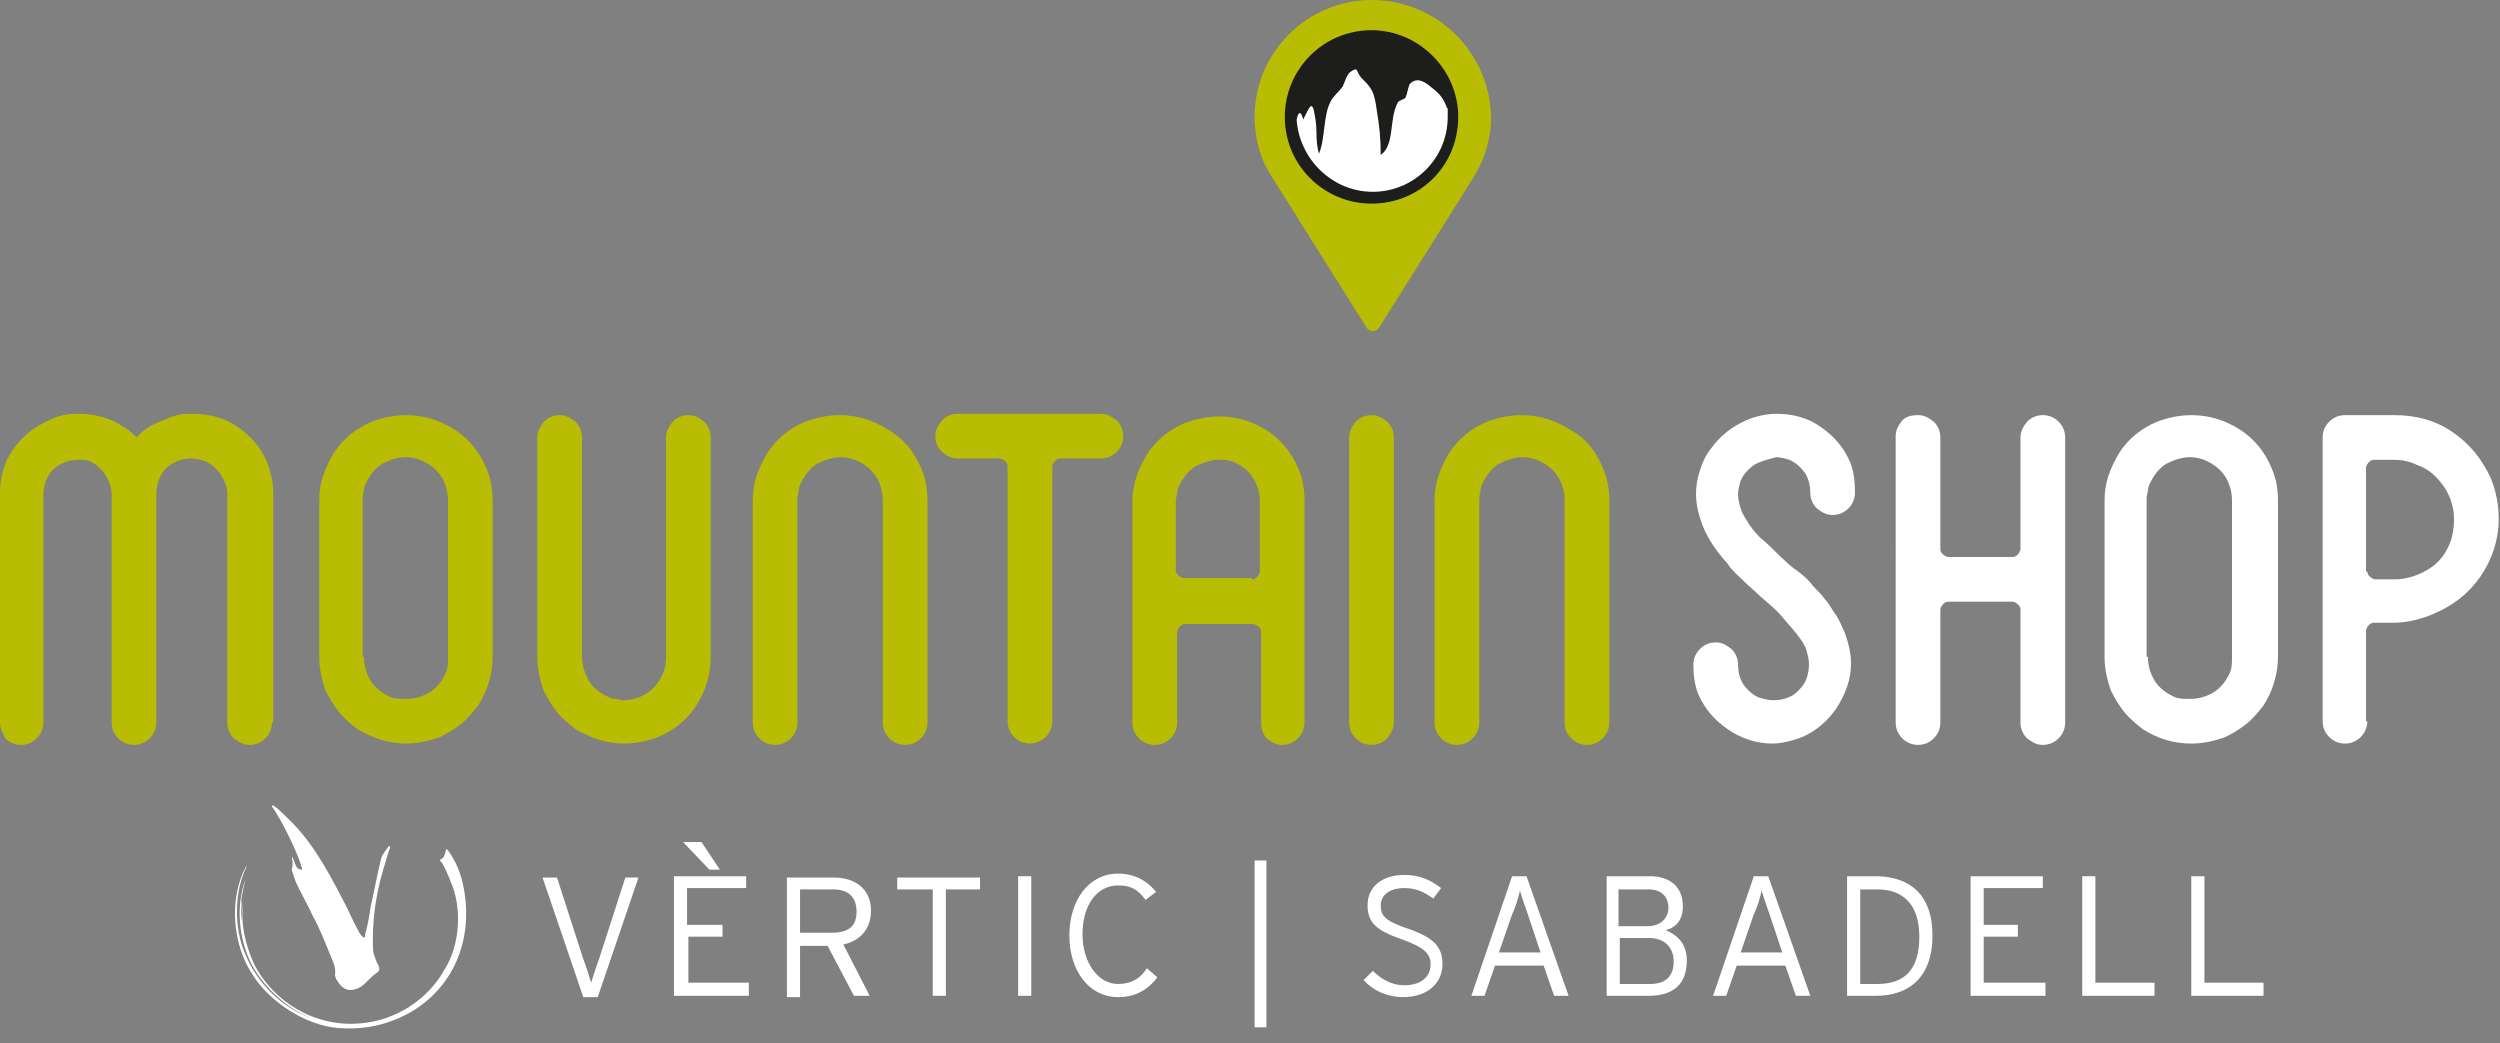 <?xml version="1.0" encoding="utf-8"?>
<!-- Generator: Adobe Illustrator 27.0.1, SVG Export Plug-In . SVG Version: 6.00 Build 0)  -->
<svg version="1.1" id="Layer_1" xmlns="http://www.w3.org/2000/svg" xmlns:xlink="http://www.w3.org/1999/xlink" x="0px" y="0px"
	 viewBox="0 0 190.3 79.4" style="enable-background:new 0 0 190.3 79.4;" xml:space="preserve">
<rect x="0" y="0" width="190.3" height="79.4" fill="#808080" stroke="none"/>
<style type="text/css">
	.st0{fill:#B8BC03;}
	.st1{fill:#1D1D1B;}
	.st2{fill:#FFFFFF;}
</style>
<g>
	<g>
		<g>
			<path class="st0" d="M104.4,0c-4.9,0-8.9,4-8.9,8.9c0,1.7,0.5,3.4,1.4,4.7l7.1,11.3c0.1,0.2,0.3,0.3,0.5,0.3
				c0.2,0,0.4-0.1,0.5-0.3l7.1-11.3c0.9-1.4,1.4-3,1.4-4.7C113.4,4,109.4,0,104.4,0"/>
			<path class="st1" d="M104.4,15.5c-3.6,0-6.6-2.9-6.6-6.6c0-3.6,2.9-6.6,6.6-6.6c3.6,0,6.6,3,6.6,6.6
				C111,12.6,108.1,15.5,104.4,15.5"/>
			<path class="st2" d="M110.2,8.9c0,3.2-2.6,5.7-5.7,5.7c-3.1,0-5.6-2.5-5.8-5.5c0.1-0.5,0.3-0.8,0.5,0c0.5-1,0.7-1.6,0.9-0.2
				c0.2,0.9,0,1.8,0.3,2.8c0.5-1.2,0.3-2.9,0.9-4c0.2-0.4,0.6-0.7,0.9-1.1c0.2-0.4,0.3-1,0.7-1.2c0.5-0.3,0.3,0,0.7,0.5
				c0.8,0.8,1,1,1.2,2.5c0.2,1.2,0.3,2.1,0.3,3.4c1.1-0.8,0.6-2.7,1.3-4c0.1-0.2,0.5-0.2,0.6-0.4c0.1-0.2,0.2-0.8,0.3-1
				c0.5-0.5,1-0.3,1.6,0.2c0.5,0.4,0.9,0.7,1.2,1.5c0,0.1,0.1,0.1,0.1,0.2C110.2,8.6,110.2,8.8,110.2,8.9"/>
			<path class="st0" d="M20.7,55c0,0.5-0.2,0.9-0.5,1.2c-0.3,0.3-0.7,0.5-1.2,0.5c-0.5,0-0.8-0.2-1.2-0.5c-0.3-0.3-0.5-0.7-0.5-1.2
				l0-6.7V37.6c0-0.5-0.2-1-0.5-1.5c-0.3-0.4-0.7-0.8-1.2-1c-0.3-0.1-0.7-0.2-1-0.2c-0.5,0-1,0.1-1.5,0.4c-0.5,0.3-0.8,0.7-1,1.2
				c-0.1,0.3-0.2,0.7-0.2,1V55c0,0.5-0.2,0.9-0.5,1.2c-0.3,0.3-0.7,0.5-1.2,0.5c-0.5,0-0.9-0.2-1.2-0.5c-0.3-0.3-0.5-0.7-0.5-1.2
				V37.6c0-0.5-0.2-1-0.5-1.5c-0.3-0.4-0.7-0.8-1.2-1C6.7,35,6.4,35,6,35c-0.5,0-1,0.1-1.5,0.4c-0.5,0.3-0.8,0.7-1,1.2
				c-0.1,0.3-0.2,0.7-0.2,1V55c0,0.5-0.2,0.9-0.5,1.2c-0.3,0.3-0.7,0.5-1.2,0.5c-0.5,0-0.9-0.2-1.2-0.5C0.2,55.8,0,55.4,0,55V37.6
				c0-1.3,0.3-2.4,1-3.4c0.7-1,1.6-1.7,2.7-2.2c0.4-0.2,0.7-0.3,1.1-0.4c0.4-0.1,0.8-0.1,1.2-0.1c1.2,0,2.4,0.3,3.4,1
				c0.4,0.2,0.7,0.5,1,0.8c0.5-0.6,1.2-1,2-1.3c0.4-0.2,0.7-0.3,1.1-0.4c0.4-0.1,0.8-0.1,1.2-0.1c1.2,0,2.4,0.3,3.4,1
				c1,0.7,1.7,1.5,2.2,2.6c0.3,0.8,0.5,1.6,0.5,2.4v10.6V55z"/>
			<path class="st0" d="M27.2,55.5c-0.5-0.4-1-0.8-1.4-1.3c-0.4-0.5-0.7-1-1-1.6c-0.3-0.8-0.5-1.7-0.5-2.6V38.1
				c0-0.7,0.1-1.3,0.3-1.9c0.2-0.6,0.5-1.2,0.8-1.7c0.7-1.1,1.7-1.9,2.9-2.4c0.8-0.3,1.7-0.5,2.6-0.5c1.4,0,2.6,0.4,3.7,1.1
				c1.1,0.7,1.9,1.7,2.4,2.9c0.4,0.9,0.5,1.7,0.5,2.6V50c0,1.3-0.4,2.6-1.1,3.7c-0.4,0.5-0.8,1-1.3,1.4c-0.5,0.4-1,0.7-1.6,1
				c-0.8,0.3-1.7,0.5-2.6,0.5C29.6,56.6,28.4,56.2,27.2,55.5 M27.7,50c0,0.7,0.2,1.3,0.5,1.8c0.3,0.5,0.8,0.9,1.4,1.2
				c0.4,0.2,0.8,0.2,1.3,0.2c0.7,0,1.3-0.2,1.8-0.5c0.5-0.3,0.9-0.8,1.2-1.4c0.2-0.4,0.2-0.8,0.2-1.3V38.1c0-0.7-0.2-1.3-0.5-1.8
				c-0.3-0.5-0.8-0.9-1.4-1.2c-0.4-0.2-0.9-0.3-1.3-0.3c-0.6,0-1.2,0.2-1.8,0.5c-0.5,0.3-0.9,0.8-1.2,1.4c-0.1,0.2-0.2,0.4-0.2,0.6
				c0,0.2-0.1,0.4-0.1,0.6V50z"/>
			<path class="st0" d="M42.6,31.6c0.5,0,0.8,0.2,1.2,0.5c0.3,0.3,0.5,0.7,0.5,1.2V50c0,0.6,0.2,1.2,0.5,1.8
				c0.3,0.5,0.8,0.9,1.4,1.2c0.2,0.1,0.4,0.2,0.6,0.2c0.2,0,0.4,0.1,0.6,0.1c0.7,0,1.3-0.2,1.8-0.5c0.5-0.3,0.9-0.8,1.2-1.4
				c0.2-0.4,0.3-0.9,0.3-1.3V33.3c0-0.5,0.2-0.8,0.5-1.2c0.3-0.3,0.7-0.5,1.2-0.5c0.5,0,0.8,0.2,1.2,0.5c0.3,0.3,0.5,0.7,0.5,1.2V50
				c0,1.4-0.4,2.6-1.1,3.7c-0.7,1.1-1.7,1.9-2.9,2.4c-0.8,0.3-1.7,0.5-2.6,0.5c-1.3,0-2.5-0.4-3.7-1.1c-0.5-0.4-1-0.8-1.4-1.3
				c-0.4-0.5-0.7-1-1-1.6c-0.3-0.8-0.5-1.7-0.5-2.6V33.3c0-0.5,0.2-0.8,0.5-1.2C41.7,31.8,42.1,31.6,42.6,31.6"/>
			<path class="st0" d="M70.1,35.6c0.4,0.9,0.5,1.7,0.5,2.6V55c0,0.5-0.2,0.9-0.5,1.2c-0.3,0.3-0.7,0.5-1.2,0.5s-0.9-0.2-1.2-0.5
				c-0.3-0.3-0.5-0.7-0.5-1.2V38.1c0-0.7-0.2-1.3-0.5-1.8c-0.3-0.5-0.8-0.9-1.4-1.2c-0.4-0.2-0.9-0.3-1.3-0.3
				c-0.6,0-1.2,0.2-1.8,0.5c-0.5,0.3-0.9,0.8-1.2,1.4c-0.1,0.2-0.2,0.4-0.2,0.6c0,0.2-0.1,0.4-0.1,0.6V55c0,0.5-0.2,0.9-0.5,1.2
				c-0.3,0.3-0.7,0.5-1.2,0.5c-0.5,0-0.9-0.2-1.2-0.5c-0.3-0.3-0.5-0.7-0.5-1.2V38.1c0-0.7,0.1-1.3,0.3-1.9c0.2-0.6,0.5-1.2,0.8-1.7
				c0.7-1.1,1.7-1.9,2.9-2.4c0.8-0.3,1.7-0.5,2.6-0.5c1.4,0,2.6,0.4,3.7,1.1C68.8,33.4,69.6,34.4,70.1,35.6"/>
			<path class="st0" d="M78.4,56.6c-0.5,0-0.9-0.2-1.2-0.5c-0.3-0.3-0.5-0.7-0.5-1.2V35.5c0-0.2-0.1-0.3-0.2-0.4
				c-0.1-0.1-0.3-0.2-0.4-0.2h-3.2c-0.5,0-0.8-0.2-1.2-0.5c-0.3-0.3-0.5-0.7-0.5-1.2c0-0.5,0.2-0.8,0.5-1.2c0.3-0.3,0.7-0.5,1.2-0.5
				h10.9c0.5,0,0.8,0.2,1.2,0.5c0.3,0.3,0.5,0.7,0.5,1.2c0,0.5-0.2,0.9-0.5,1.2c-0.3,0.3-0.7,0.5-1.2,0.5h-3.1
				c-0.2,0-0.3,0.1-0.4,0.2c-0.1,0.1-0.2,0.3-0.2,0.4v19.4c0,0.5-0.2,0.9-0.5,1.2S78.8,56.6,78.4,56.6"/>
			<path class="st0" d="M98.8,35.6c0.4,0.9,0.5,1.7,0.5,2.6V55c0,0.5-0.2,0.9-0.5,1.2c-0.3,0.3-0.7,0.5-1.2,0.5
				c-0.5,0-0.8-0.2-1.2-0.5C96.1,55.8,96,55.4,96,55v-6.9c0-0.2-0.1-0.3-0.2-0.4c-0.1-0.1-0.3-0.2-0.4-0.2h-5.2
				c-0.2,0-0.3,0.1-0.4,0.2c-0.1,0.1-0.2,0.3-0.2,0.4V55c0,0.5-0.2,0.9-0.5,1.2c-0.3,0.3-0.7,0.5-1.2,0.5c-0.5,0-0.9-0.2-1.2-0.5
				c-0.3-0.3-0.5-0.7-0.5-1.2V38.2c0-0.7,0.1-1.3,0.3-1.9c0.2-0.6,0.5-1.2,0.8-1.7c0.7-1.1,1.7-1.9,2.9-2.4c0.8-0.3,1.7-0.5,2.6-0.5
				c1.4,0,2.6,0.4,3.7,1.1C97.5,33.5,98.3,34.4,98.8,35.6 M95.3,44.1c0.2,0,0.3-0.1,0.4-0.2c0.1-0.1,0.2-0.2,0.2-0.4v-5.3
				c0-0.7-0.2-1.3-0.5-1.8c-0.3-0.5-0.8-0.9-1.4-1.2C93.6,35,93.2,35,92.8,35c-0.6,0-1.2,0.2-1.8,0.5c-0.5,0.3-0.9,0.8-1.2,1.4
				c-0.1,0.2-0.2,0.4-0.2,0.6c0,0.2-0.1,0.4-0.1,0.6v5.3c0,0.2,0.1,0.3,0.2,0.4c0.1,0.1,0.3,0.2,0.4,0.2H95.3z"/>
			<path class="st0" d="M105.6,56.2c-0.3,0.3-0.7,0.5-1.2,0.5s-0.9-0.2-1.2-0.5c-0.3-0.3-0.5-0.7-0.5-1.2V33.3
				c0-0.5,0.2-0.8,0.5-1.2c0.3-0.3,0.7-0.5,1.2-0.5s0.8,0.2,1.2,0.5c0.3,0.3,0.5,0.7,0.5,1.2v21.7C106.1,55.4,105.9,55.8,105.6,56.2
				"/>
			<path class="st0" d="M122,35.6c0.4,0.9,0.5,1.7,0.5,2.6V55c0,0.5-0.2,0.9-0.5,1.2c-0.3,0.3-0.7,0.5-1.2,0.5
				c-0.5,0-0.9-0.2-1.2-0.5c-0.3-0.3-0.5-0.7-0.5-1.2V38.1c0-0.7-0.2-1.3-0.5-1.8c-0.3-0.5-0.8-0.9-1.4-1.2
				c-0.4-0.2-0.9-0.3-1.3-0.3c-0.6,0-1.2,0.2-1.8,0.5c-0.5,0.3-0.9,0.8-1.2,1.4c-0.1,0.2-0.2,0.4-0.2,0.6c0,0.2-0.1,0.4-0.1,0.6V55
				c0,0.5-0.2,0.9-0.5,1.2c-0.3,0.3-0.7,0.5-1.2,0.5c-0.5,0-0.9-0.2-1.2-0.5c-0.3-0.3-0.5-0.7-0.5-1.2V38.1c0-0.7,0.1-1.3,0.3-1.9
				c0.2-0.6,0.5-1.2,0.8-1.7c0.7-1.1,1.7-1.9,2.9-2.4c0.8-0.3,1.7-0.5,2.6-0.5c1.4,0,2.6,0.4,3.7,1.1
				C120.8,33.4,121.5,34.4,122,35.6"/>
			<path class="st2" d="M133.5,35.4c-0.4,0.3-0.8,0.7-1,1.2c-0.1,0.3-0.2,0.7-0.2,1c0,0.4,0.1,0.8,0.2,1.1c0.1,0.4,0.4,0.8,0.7,1.3
				c0.3,0.4,0.6,0.8,1.1,1.2c0.5,0.4,1,1,1.7,1.6c0.3,0.3,0.6,0.5,1,0.8c0.4,0.3,0.7,0.6,1,1c0.4,0.4,0.7,0.7,0.9,1
				c0.3,0.3,0.5,0.7,0.7,1c0.4,0.5,0.6,1.1,0.8,1.5c0.3,0.8,0.5,1.6,0.5,2.4c0,1.2-0.4,2.3-1.1,3.4c-0.7,1-1.5,1.7-2.6,2.2
				c-0.8,0.3-1.6,0.5-2.3,0.5c-1.2,0-2.4-0.4-3.4-1.1c-1-0.7-1.7-1.5-2.2-2.6c-0.3-0.7-0.4-1.5-0.4-2.3c0-0.5,0.2-0.9,0.5-1.2
				c0.3-0.3,0.7-0.5,1.2-0.5c0.5,0,0.8,0.2,1.2,0.5c0.3,0.3,0.5,0.7,0.5,1.2c0,0.5,0.1,1,0.4,1.5c0.3,0.4,0.7,0.8,1.2,1
				c0.3,0.1,0.7,0.2,1.1,0.2c0.5,0,1-0.1,1.5-0.4c0.4-0.3,0.8-0.7,1-1.2c0.1-0.3,0.2-0.7,0.2-1.1c0-0.4-0.1-0.8-0.2-1.1
				c-0.1-0.4-0.4-0.8-0.7-1.2c-0.3-0.4-0.7-0.8-1.1-1.3c-0.4-0.5-1-1-1.7-1.6c-0.4-0.4-0.9-0.8-1.3-1.2c-0.4-0.4-0.9-0.8-1.2-1.3
				c-0.9-1-1.5-1.9-1.9-2.9c-0.3-0.8-0.5-1.6-0.5-2.4c0-0.6,0.1-1.2,0.3-1.8c0.2-0.6,0.4-1.1,0.8-1.6c0.7-1,1.6-1.7,2.7-2.2
				c0.7-0.3,1.5-0.5,2.3-0.5c1.3,0,2.4,0.3,3.4,1c1,0.7,1.7,1.5,2.2,2.6c0.3,0.7,0.4,1.5,0.4,2.4c0,0.5-0.2,0.9-0.5,1.2
				c-0.3,0.3-0.7,0.5-1.2,0.5c-0.5,0-0.8-0.2-1.2-0.5c-0.3-0.3-0.5-0.7-0.5-1.2c0-0.5-0.1-1-0.4-1.5c-0.3-0.4-0.7-0.8-1.2-1
				c-0.3-0.1-0.7-0.2-1-0.2C134.5,35,134,35.1,133.5,35.4"/>
			<path class="st2" d="M146,31.6c0.5,0,0.8,0.2,1.2,0.5c0.3,0.3,0.5,0.7,0.5,1.2v8.5c0,0.2,0.1,0.3,0.2,0.4
				c0.1,0.1,0.3,0.2,0.4,0.2h4.9c0.2,0,0.3-0.1,0.4-0.2c0.1-0.1,0.2-0.3,0.2-0.4v-8.5c0-0.5,0.2-0.8,0.5-1.2
				c0.3-0.3,0.7-0.5,1.2-0.5c0.5,0,0.9,0.2,1.2,0.5c0.3,0.3,0.5,0.7,0.5,1.2v21.7c0,0.5-0.2,0.9-0.5,1.2c-0.3,0.3-0.7,0.5-1.2,0.5
				c-0.5,0-0.8-0.2-1.2-0.5c-0.3-0.3-0.5-0.7-0.5-1.2v-8.6c0-0.2-0.1-0.3-0.2-0.4c-0.1-0.1-0.3-0.2-0.4-0.2h-4.9
				c-0.2,0-0.3,0.1-0.4,0.2c-0.1,0.1-0.2,0.3-0.2,0.4v8.6c0,0.5-0.2,0.9-0.5,1.2c-0.3,0.3-0.7,0.5-1.2,0.5c-0.5,0-0.9-0.2-1.2-0.5
				c-0.3-0.3-0.5-0.7-0.5-1.2V33.2c0-0.5,0.2-0.8,0.5-1.2C145.1,31.7,145.5,31.6,146,31.6"/>
			<path class="st2" d="M163.1,55.5c-0.5-0.4-1-0.8-1.4-1.3c-0.4-0.5-0.7-1-1-1.6c-0.3-0.8-0.5-1.7-0.5-2.6V38.1
				c0-0.7,0.1-1.3,0.3-1.9c0.2-0.6,0.5-1.2,0.8-1.7c0.7-1.1,1.7-1.9,2.9-2.4c0.8-0.3,1.7-0.5,2.6-0.5c1.4,0,2.6,0.4,3.7,1.1
				c1.1,0.7,1.9,1.7,2.4,2.9c0.4,0.9,0.5,1.7,0.5,2.6V50c0,1.3-0.4,2.6-1.1,3.7c-0.4,0.5-0.8,1-1.3,1.4c-0.5,0.4-1,0.7-1.6,1
				c-0.8,0.3-1.7,0.5-2.6,0.5C165.4,56.6,164.2,56.2,163.1,55.5 M163.5,50c0,0.7,0.2,1.3,0.5,1.8c0.3,0.5,0.8,0.9,1.4,1.2
				c0.4,0.2,0.8,0.2,1.3,0.2c0.7,0,1.3-0.2,1.8-0.5c0.5-0.3,0.9-0.8,1.2-1.4c0.2-0.4,0.2-0.8,0.2-1.3V38.1c0-0.7-0.2-1.3-0.5-1.8
				c-0.3-0.5-0.8-0.9-1.4-1.2c-0.4-0.2-0.9-0.3-1.3-0.3c-0.6,0-1.2,0.2-1.8,0.5c-0.5,0.3-0.9,0.8-1.2,1.4c-0.1,0.2-0.2,0.4-0.2,0.6
				c0,0.2-0.1,0.4-0.1,0.6V50z"/>
			<path class="st2" d="M180.2,54.9c0,0.5-0.2,0.9-0.5,1.2c-0.3,0.3-0.7,0.5-1.2,0.5c-0.5,0-0.9-0.2-1.2-0.5
				c-0.3-0.3-0.5-0.7-0.5-1.2V33.3c0-0.5,0.2-0.9,0.5-1.2c0.3-0.3,0.7-0.5,1.2-0.5h3.8c1.6,0,3.1,0.4,4.4,1.3c1.3,0.9,2.2,2,2.9,3.5
				c0.4,1,0.6,2,0.6,3.1c0,1.6-0.5,3.1-1.4,4.4c-0.9,1.3-2.1,2.2-3.5,2.8c-0.9,0.4-2,0.7-3.1,0.7h-1.5c-0.2,0-0.3,0.1-0.4,0.2
				c-0.1,0.1-0.2,0.3-0.2,0.4V54.9z M180.2,43.5c0,0.2,0.1,0.3,0.2,0.4c0.1,0.1,0.3,0.2,0.4,0.2h1.5c0.9,0,1.8-0.3,2.6-0.8
				c0.8-0.5,1.3-1.2,1.6-2c0.2-0.5,0.3-1.1,0.3-1.8c0-0.9-0.3-1.8-0.8-2.5c-0.5-0.7-1.1-1.3-2-1.6c-0.6-0.3-1.2-0.4-1.8-0.4h-1.5
				c-0.2,0-0.3,0.1-0.4,0.2c-0.1,0.1-0.2,0.3-0.2,0.4V43.5z"/>
		</g>
	</g>
	<g>
		<g>
			<path class="st2" d="M34,64.6c0.7,0.9,1.1,1.9,1.3,3c0.7,3.7-0.6,7.3-3.8,9.3c-1.8,1.1-3.9,1.6-6.2,1.3c-2.6-0.4-5-2.3-6-3.9
				c-1.6-2.3-1.9-5.8-0.6-8.3l0.1-0.1c-1,2-1,4.8-0.1,6.8c0.7,1.7,2.1,3.3,3.7,4.2c0.5,0.3,1,0.5,1.6,0.7l0,0
				c-1.9-0.6-3.8-2.3-4.8-4.1c-1-1.9-1.3-4.5-0.5-6.6c-0.2,0.8-0.4,1.6-0.4,2.6l0,0c0-0.3,0-0.7,0.1-1c0,0.5-0.1,1,0,1.6
				c0-0.5,0-0.9,0.1-1.3c-0.2,1.6,0.2,3.1,0.8,4.5c1.5,3,4.7,4.9,8.1,4.6c2.7-0.2,5.2-1.8,6.5-4.2c1.1-1.8,1.3-4.6,0.4-6.6
				c-0.2-0.5-0.4-1-0.7-1.5c0,0-0.1,0-0.1-0.1c0-0.1,0.1-0.1,0.1-0.1c0.1-0.1,0.2-0.2,0.2-0.2l0.1-0.3C33.9,64.7,34,64.7,34,64.6
				L34,64.6z"/>
			<path class="st2" d="M22.2,65.2c0.3,0.3,0.2,1,0.8,1c-0.1-0.8-1.6-3.9-2.3-4.8c0,0,0-0.1,0.1-0.1c0.3,0.2,0.5,0.4,0.8,0.7
				c2,1.8,3.2,4,4.4,6.3c0.5,0.9,0.8,1.7,1.3,2.6c0.1,0.2,0.2,0.3,0.4,0.5c0.1-0.1,0.1-0.2,0.1-0.3c0.2-0.7,0.3-1.3,0.4-2
				c0.3-1.3,0.5-2.5,0.8-3.7c0.1-0.4,0.4-0.7,0.6-1c0,0,0.1,0,0.1,0.1c-0.2,0.5-0.3,1-0.5,1.6c-0.6,2-0.9,4.1-0.8,6.2
				c0,0.3,0.2,0.7,0.3,1c0.2,0.3,0.3,0.6-0.1,0.8c-0.4,0.3-0.7,0.7-1.1,1c-0.7,0.4-1.3,0.4-1.8-0.4c-0.1-0.1-0.2-0.4-0.2-0.5
				c0.1-0.6-0.2-1.1-0.4-1.6c-0.4-1-0.8-2-1.3-2.9c-0.4-0.9-0.9-1.7-1.3-2.6c-0.1-0.3-0.2-0.6-0.3-0.9
				C22.3,65.9,22.3,65.6,22.2,65.2z"/>
		</g>
		<g>
			<g>
				<path class="st2" d="M48.6,66.8l-3.1,9.1h-1.1l-3.1-9.1h1.1l2,6.2c0.2,0.5,0.5,1.5,0.6,1.8c0.1-0.3,0.4-1.3,0.6-1.8l2-6.2H48.6z
					"/>
				<path class="st2" d="M57,75.8h-5.7v-9.1h5.5v0.9h-4.5v2.8H55v0.9h-2.6v3.5H57V75.8z M54.8,66.2H54l-2-2.1h1.4L54.8,66.2z"/>
				<path class="st2" d="M66.3,69.3c0,1.4-0.8,2.3-2.1,2.6l2,3.9h-1.2L63,72h-2.1v3.9h-1v-9.1h3.6C65,66.8,66.3,67.6,66.3,69.3z
					 M65.2,69.4c0-1.1-0.6-1.7-1.8-1.7h-2.5V71h2.4C64.6,71,65.2,70.5,65.2,69.4z"/>
				<path class="st2" d="M74.7,67.7H72v8.1h-1v-8.1h-2.7v-0.9h6.3V67.7z"/>
				<path class="st2" d="M78.5,75.8h-1v-9.1h1V75.8z"/>
				<path class="st2" d="M88.1,74.4c-0.7,0.9-1.6,1.5-3,1.5c-2.2,0-3.7-2-3.7-4.7c0-2.7,1.5-4.7,3.7-4.7c1.2,0,2.2,0.5,2.9,1.4
					l-0.8,0.6c-0.6-0.8-1.1-1.1-2.1-1.1c-1.6,0-2.7,1.5-2.7,3.7c0,2.2,1.2,3.8,2.7,3.8c1,0,1.7-0.4,2.2-1.2L88.1,74.4z"/>
				<path class="st2" d="M96.4,78.2h-0.9V65.5h0.9V78.2z"/>
				<path class="st2" d="M109.8,73.4c0,1.4-1.1,2.5-3,2.5c-1.2,0-2.3-0.5-3-1.3l0.7-0.7c0.7,0.7,1.5,1.1,2.4,1.1c1.2,0,2-0.6,2-1.6
					c0-0.8-0.5-1.3-2.2-1.9c-2-0.7-2.6-1.3-2.6-2.6c0-1.4,1.1-2.3,2.8-2.3c1.2,0,2,0.4,2.8,1l-0.6,0.8c-0.7-0.5-1.3-0.8-2.2-0.8
					c-1.2,0-1.8,0.6-1.8,1.3c0,0.8,0.3,1.2,2.1,1.8C109.2,71.4,109.8,72.1,109.8,73.4z"/>
				<path class="st2" d="M119.4,75.8h-1.1l-0.8-2.3h-3.7l-0.8,2.3h-1l3.1-9.1h1.1L119.4,75.8z M117.3,72.6l-1-3
					c-0.2-0.6-0.5-1.4-0.6-1.8c-0.1,0.4-0.3,1.2-0.6,1.8l-1,2.9H117.3z"/>
				<path class="st2" d="M128.4,73.1c0,1.8-1,2.7-2.9,2.7h-3.2v-9.1h3.3c1.4,0,2.5,0.7,2.5,2.3c0,1-0.5,1.6-1.3,1.8
					C127.5,71.1,128.4,71.7,128.4,73.1z M127,69.1c0-0.8-0.5-1.4-1.5-1.4h-2.3v2.8h2.2C126.5,70.5,127,69.8,127,69.1z M127.4,73.2
					c0-1.1-0.7-1.8-1.9-1.8h-2.2v3.5h2.3C126.9,74.9,127.4,74.2,127.4,73.2z"/>
				<path class="st2" d="M137.8,75.8h-1.1l-0.8-2.3h-3.7l-0.8,2.3h-1l3.1-9.1h1.1L137.8,75.8z M135.7,72.6l-1-3
					c-0.2-0.6-0.5-1.4-0.6-1.8c-0.1,0.4-0.3,1.2-0.6,1.8l-1,2.9H135.7z"/>
				<path class="st2" d="M147.1,71.2c0,3.3-1.9,4.6-4.3,4.6h-2.2v-9.1h2.4C145.4,66.8,147.1,68.1,147.1,71.2z M146.1,71.3
					c0-2.3-1.1-3.6-3.2-3.6h-1.3v7.2h1.3C144.9,74.9,146.1,73.9,146.1,71.3z"/>
				<path class="st2" d="M155.7,75.8H150v-9.1h5.5v0.9H151v2.8h2.6v0.9H151v3.5h4.7V75.8z"/>
				<path class="st2" d="M164,75.8h-5.5v-9.1h1v8.1h4.5V75.8z"/>
				<path class="st2" d="M172.3,75.8h-5.5v-9.1h1v8.1h4.5V75.8z"/>
			</g>
		</g>
	</g>
</g>
</svg>
